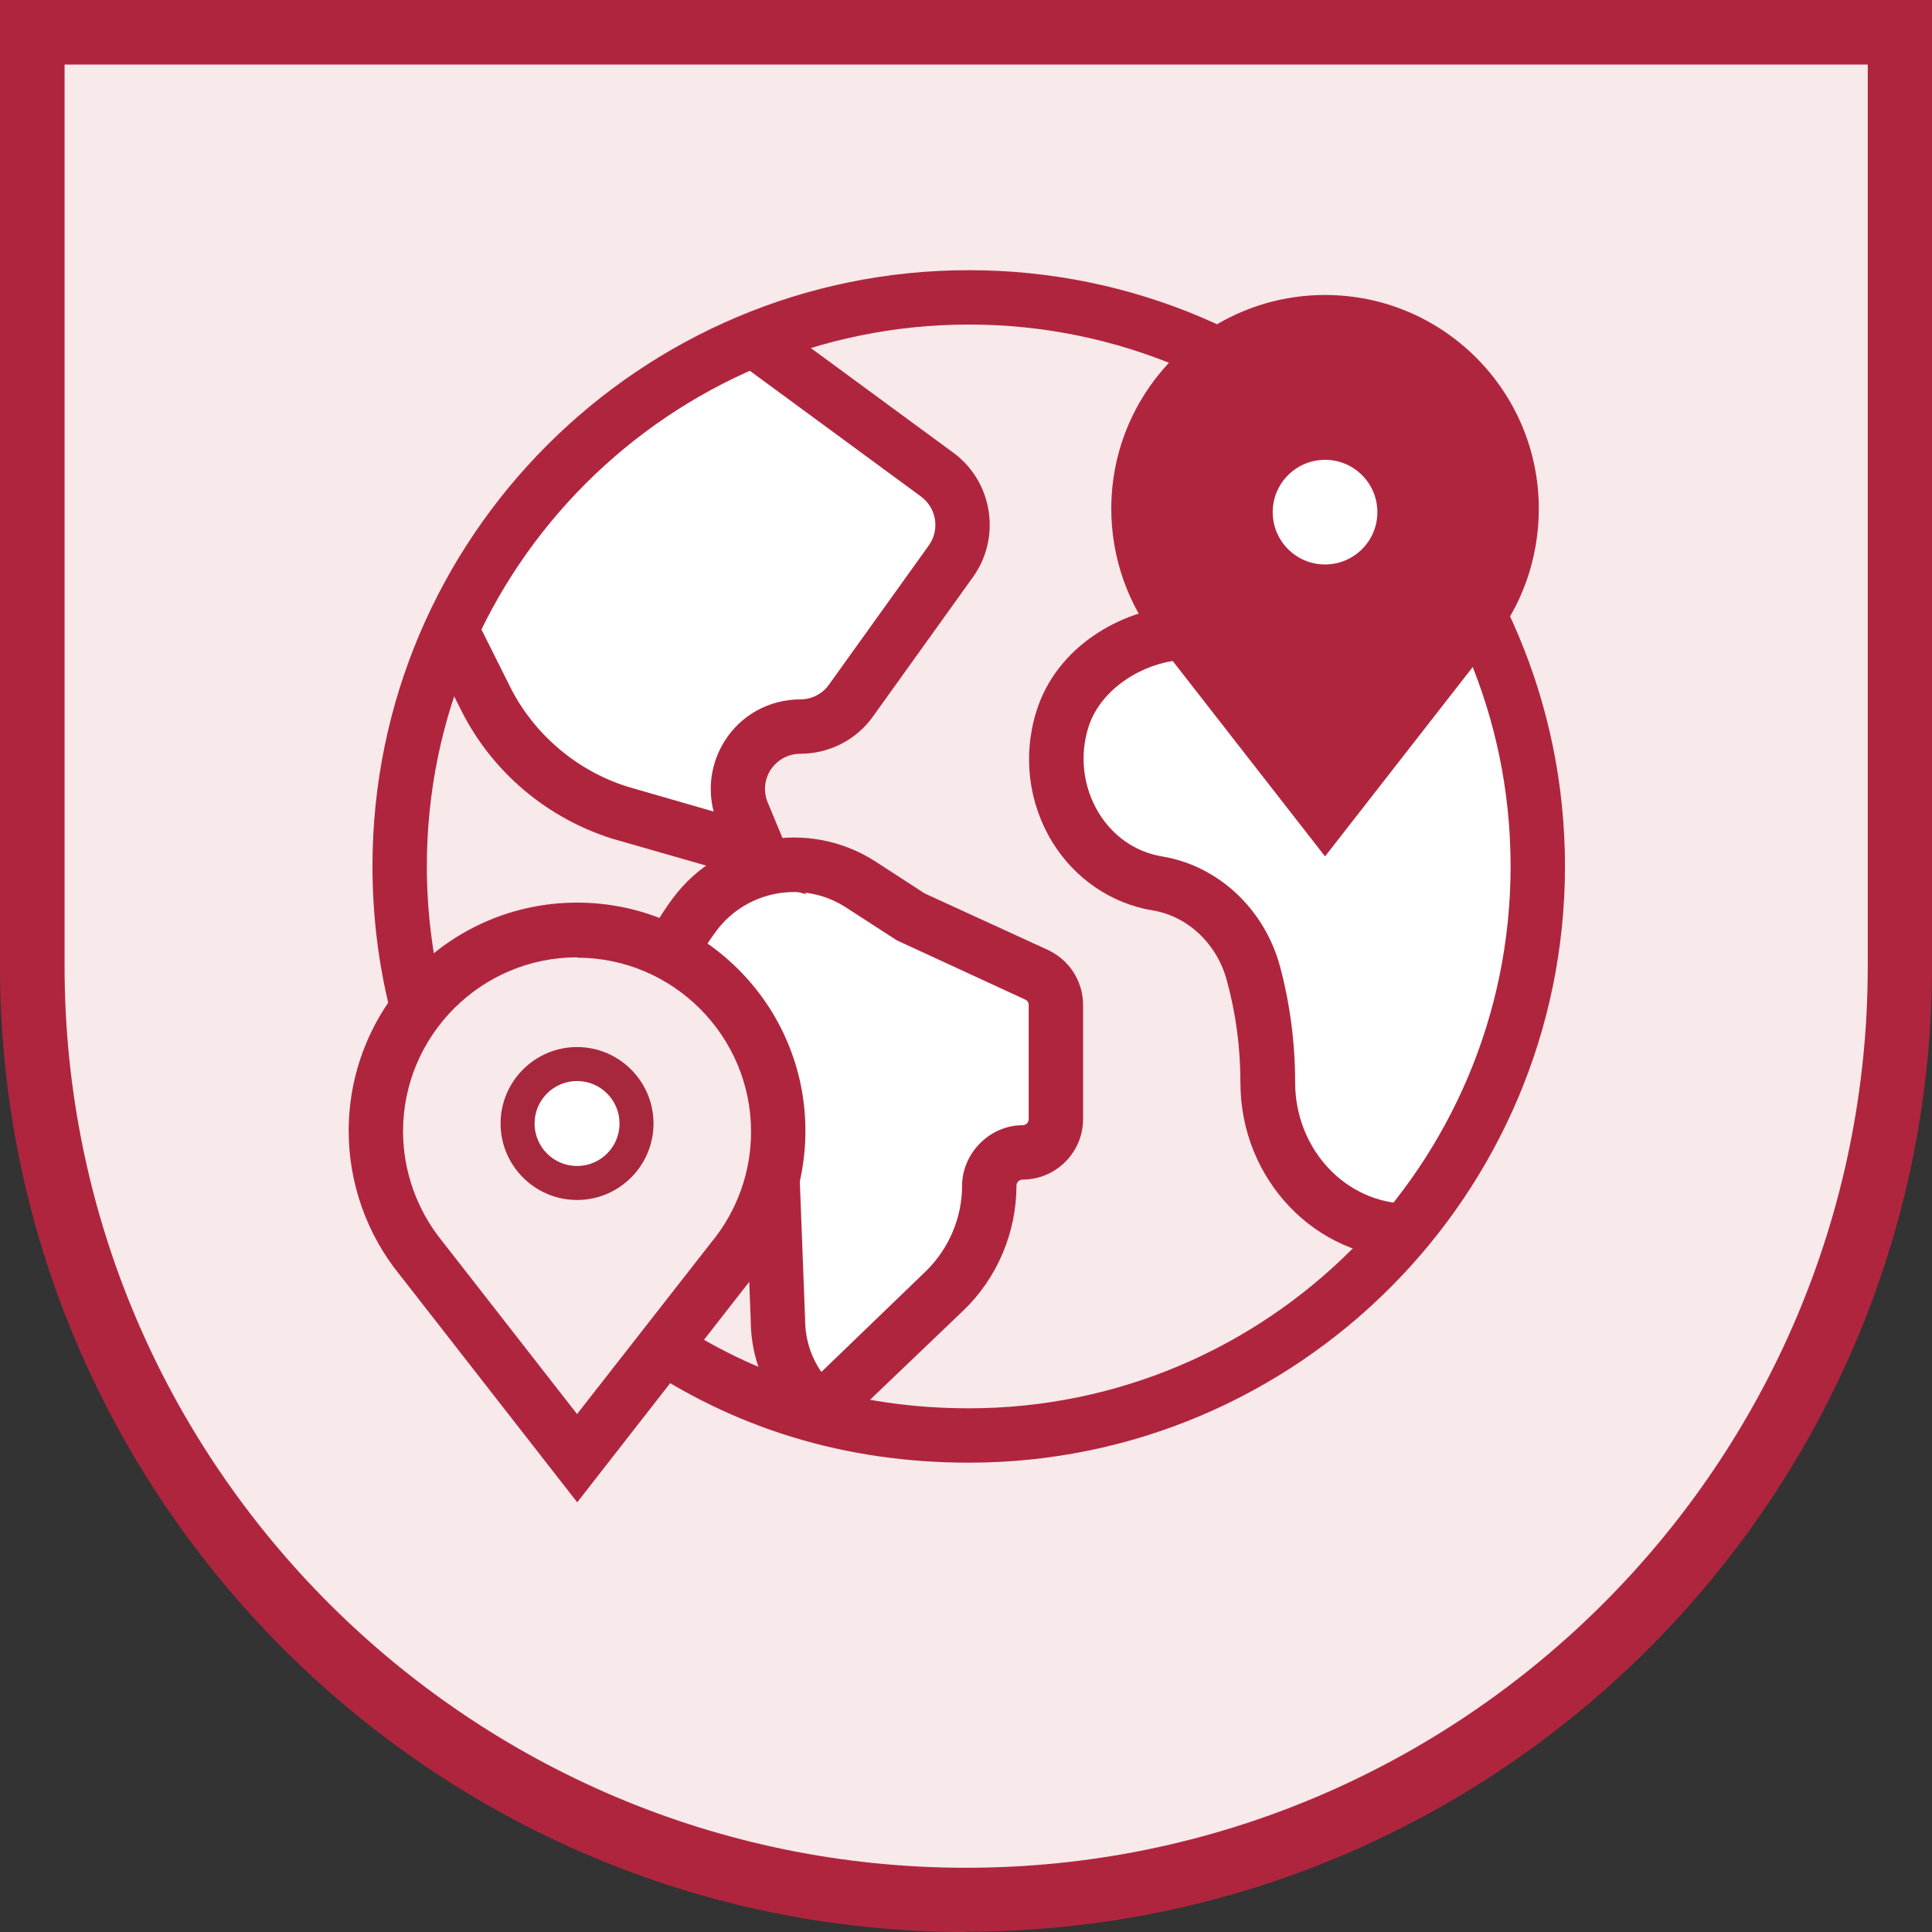 <?xml version="1.0" encoding="UTF-8"?>
<svg id="Capa_2" data-name="Capa 2" xmlns="http://www.w3.org/2000/svg" viewBox="0 0 56.85 56.85">
  <rect x="0" y="0" width="56.85" height="56.85" fill="#333333" stroke="none"/>
  <defs>
    <style>
      .cls-1 {
        fill: #b0253e;
      }

      .cls-2 {
        fill: #fff;
      }

      .cls-3 {
        fill: #a7283d;
      }

      .cls-4 {
        fill: #f8e9eb;
      }
    </style>
  </defs>
  <g id="Capa_1-2" data-name="Capa 1">
    <g id="F.Escudo_turismo" data-name="F.Escudo turismo">
      <g>
        <path class="cls-4" d="m1.07.94v27.48c0,15.17,12.3,27.48,27.47,27.48s27.48-12.3,27.48-27.48V.94H1.07Z"/>
        <path class="cls-1" d="m28.42,56.85C12.75,56.85,0,44.1,0,28.42V0h56.85v28.42c0,15.67-12.75,28.42-28.42,28.42ZM1.9,1.9v26.53c0,14.63,11.9,26.53,26.53,26.53s26.53-11.9,26.53-26.53V1.9H1.9Z"/>
      </g>
      <g>
        <g>
          <rect class="cls-2" x="13.73" y="17.61" width="3.79" height="2.03"/>
          <rect class="cls-2" x="14.24" y="16.13" width="10.77" height="4.66"/>
          <rect class="cls-2" x="16.01" y="14.04" width="12.09" height="2.78"/>
          <rect class="cls-2" x="15.14" y="14.98" width="1.77" height="1.77"/>
          <rect class="cls-2" x="14.74" y="19.68" width="1.77" height="1.77"/>
          <rect class="cls-2" x="15.36" y="20.56" width="1.77" height="1.77"/>
          <rect class="cls-2" x="16.24" y="20.29" width="5.81" height="2.59"/>
          <rect class="cls-2" x="17.12" y="22.62" width="4.67" height="1.08"/>
          <rect class="cls-2" x="19.03" y="23.43" width="2.76" height="1.04"/>
          <rect class="cls-2" x="21.79" y="20.29" width="2.32" height="1.16"/>
          <rect class="cls-2" x="24.43" y="16.11" width="1.21" height="3.87"/>
          <rect class="cls-2" x="24.54" y="16.11" width="2.74" height="1.85"/>
          <rect class="cls-2" x="24.76" y="17.61" width="1.61" height="1.61"/>
          <rect class="cls-2" x="16.9" y="13.02" width="10.38" height="1.6"/>
          <rect class="cls-2" x="21.39" y="10.32" width="1.72" height="3.15"/>
          <rect class="cls-2" x="22.8" y="10.89" width="1.19" height="2.47"/>
          <rect class="cls-2" x="23.69" y="11.68" width="1.07" height="1.79"/>
          <rect class="cls-2" x="24.54" y="12.21" width="1.26" height="1.26"/>
          <rect class="cls-2" x="20.03" y="10.74" width="1.76" height="2.62"/>
          <rect class="cls-2" x="18.83" y="11.55" width="1.58" height="1.58"/>
          <rect class="cls-2" x="17.89" y="12.21" width="1.26" height="1.26"/>
        </g>
        <g>
          <rect class="cls-2" x="22.54" y="28.42" width="8.34" height="5.75"/>
          <rect class="cls-2" x="22.33" y="25.83" width="3.32" height="5.47"/>
          <rect class="cls-2" x="21.49" y="26" width="1.4" height="2.15"/>
          <rect class="cls-2" x="21.49" y="27.62" width="1.4" height="2.15"/>
          <rect class="cls-2" x="20.92" y="26.34" width="1.4" height="2.36"/>
          <rect class="cls-2" x="20.16" y="26.64" width="1.66" height="1.66"/>
          <rect class="cls-2" x="25.11" y="27.05" width="3.89" height="1.96" transform="translate(15.14 -9.06) rotate(26.17)"/>
          <rect class="cls-2" x="22.73" y="33.57" width="6.47" height="2.11"/>
          <rect class="cls-2" x="22.99" y="35.53" width="5.44" height="2.28"/>
          <rect class="cls-2" x="27.98" y="35.13" width=".75" height=".96"/>
          <rect class="cls-2" x="23.2" y="37.62" width="4.36" height=".81"/>
          <rect class="cls-2" x="22.99" y="37.81" width="3.8" height="1.16"/>
          <rect class="cls-2" x="23.27" y="38.86" width="2.92" height=".58"/>
          <rect class="cls-2" x="23.1" y="39.21" width="2.68" height=".74"/>
          <rect class="cls-2" x="23.46" y="39.81" width="1.72" height=".57"/>
          <rect class="cls-2" x="23.68" y="40.28" width="1.11" height=".61"/>
        </g>
        <g>
          <rect class="cls-2" x="32.59" y="19.4" width="3.68" height="2.05"/>
          <rect class="cls-2" x="33.42" y="18.94" width="2.45" height="1.04"/>
          <rect class="cls-2" x="31.94" y="19.98" width="4.76" height="3.97"/>
          <rect class="cls-2" x="31.26" y="20.56" width="2.66" height="3.69"/>
          <rect class="cls-2" x="36.26" y="20.79" width="4.52" height="5.55"/>
          <rect class="cls-2" x="39.67" y="18.8" width="4.12" height="6.29"/>
          <rect class="cls-2" x="43.4" y="19.98" width="1.51" height="8.05"/>
          <rect class="cls-2" x="41.45" y="27.07" width="3.23" height="2.89"/>
          <rect class="cls-2" x="39.54" y="28.7" width="4.86" height="2.06"/>
          <rect class="cls-2" x="40.66" y="30.13" width="3.5" height="1.32"/>
          <rect class="cls-2" x="37.5" y="30.57" width="6.29" height="1.77"/>
          <rect class="cls-2" x="37.5" y="31.05" width="5.9" height="2.42"/>
          <rect class="cls-2" x="37.63" y="31.88" width="5.23" height="2.29"/>
          <rect class="cls-2" x="38.46" y="33.93" width="4.07" height=".88"/>
          <rect class="cls-2" x="39.05" y="34.63" width="2.84" height=".62"/>
          <rect class="cls-2" x="39.67" y="35.04" width="2.22" height=".81"/>
          <rect class="cls-2" x="37.27" y="25.5" width="2.57" height="5.56"/>
          <rect class="cls-2" x="39.33" y="24.35" width="4.48" height="4.6"/>
          <rect class="cls-2" x="36.76" y="25.58" width=".87" height="2.69"/>
          <rect class="cls-2" x="31.96" y="23.68" width="5.23" height="1.28"/>
          <rect class="cls-2" x="32.59" y="24.69" width="5.03" height=".89"/>
          <rect class="cls-2" x="34.58" y="25.34" width="2.44" height=".83"/>
          <rect class="cls-2" x="35.52" y="25.95" width="2.11" height=".7"/>
          <rect class="cls-2" x="36.17" y="26.47" width="1.6" height=".96"/>
        </g>
        <path class="cls-1" d="m28.51,43.04c-3.64,0-6.94-1.01-9.82-3l.91-1.32c2.6,1.8,5.6,2.72,8.91,2.72,8.79,0,15.94-7.15,15.94-15.95s-7.15-15.94-15.94-15.94-15.95,7.15-15.95,15.94c0,1.3.16,2.58.46,3.83l-1.55.38c-.34-1.37-.51-2.79-.51-4.21,0-9.67,7.87-17.54,17.55-17.54s17.54,7.87,17.54,17.54-7.87,17.55-17.54,17.55Z"/>
        <g id="g1153">
          <g id="path1155">
            <path class="cls-1" d="m16.98,44.2l-5.22-6.69c-.96-1.18-1.5-2.69-1.5-4.23,0-3.7,3.01-6.72,6.72-6.72s6.72,3.01,6.72,6.72c0,1.56-.54,3.08-1.53,4.28l-5.18,6.64Zm0-16.03c-2.82,0-5.12,2.3-5.12,5.12,0,1.17.41,2.32,1.15,3.23l3.97,5.09,3.94-5.04c.77-.93,1.18-2.08,1.18-3.27,0-2.82-2.3-5.12-5.12-5.12Z"/>
          </g>
        </g>
        <g id="g1145">
          <g id="path1147">
            <g>
              <path class="cls-1" d="m44.91,14.98c0-3.27-2.65-5.92-5.92-5.92s-5.92,2.65-5.92,5.92c0,1.42.5,2.72,1.33,3.74h0l4.59,5.88,4.56-5.85h0c.86-1.01,1.36-2.34,1.35-3.77Z"/>
              <path class="cls-1" d="m38.99,25.2l-4.88-6.26c-.91-1.11-1.41-2.52-1.41-3.97,0-3.47,2.82-6.29,6.29-6.29s6.29,2.82,6.29,6.29h0c0,1.48-.51,2.91-1.44,4.01l-4.85,6.22Zm0-15.77c-3.06,0-5.54,2.49-5.54,5.54,0,1.27.44,2.51,1.24,3.5l4.3,5.51,4.27-5.47c.83-.98,1.28-2.23,1.27-3.54h0c0-3.06-2.49-5.54-5.54-5.54Z"/>
            </g>
          </g>
        </g>
        <g id="g1157">
          <g id="path1159">
            <path class="cls-1" d="m23.74,26.32l-5.72-1.64c-1.94-.61-3.55-1.98-4.45-3.78l-1.05-2.1,1.43-.71,1.05,2.1c.7,1.41,1.97,2.49,3.47,2.96l2.53.73c-.18-.68-.08-1.43.32-2.07.48-.77,1.32-1.23,2.23-1.23.33,0,.65-.16.84-.43l2.94-4.1c.33-.46.23-1.1-.23-1.44l-5.2-3.82.95-1.29,5.2,3.82c1.16.85,1.42,2.49.58,3.66l-2.94,4.1c-.49.69-1.29,1.1-2.14,1.1-.36,0-.68.18-.88.48-.19.31-.21.67-.06,1l1.11,2.67Z"/>
          </g>
        </g>
        <g id="g1181">
          <g id="path1183">
            <path class="cls-1" d="m24.24,42.49l-.61-.36c-.98-.82-1.54-2.01-1.54-3.29l-.16-4.15,1.6-.06.16,4.18c0,.58.17,1.12.48,1.56l3.07-2.96c.68-.66,1.07-1.58,1.07-2.52s.8-1.78,1.78-1.78c.1,0,.18-.08.18-.18v-3.36c0-.07-.04-.13-.11-.16l-3.77-1.74-1.5-.97c-1.25-.81-2.92-.5-3.81.69-.4.54-.54.85-.58,1.01l-1.54-.42c.12-.45.39-.94.84-1.55,1.39-1.87,4.01-2.34,5.96-1.08l1.45.94,3.62,1.66c.63.29,1.04.92,1.04,1.62v3.36c0,.98-.8,1.78-1.78,1.78-.1,0-.18.08-.18.18,0,1.38-.57,2.72-1.56,3.67l-4.11,3.93Z"/>
          </g>
        </g>
        <g id="g1185">
          <g id="path1187">
            <path class="cls-1" d="m41.45,37.03c-2.73,0-4.95-2.32-4.95-5.17,0-1.02-.13-2.03-.4-3.01-.29-1.08-1.15-1.89-2.18-2.06-1.22-.2-2.3-.94-2.96-2.02-.7-1.15-.87-2.55-.46-3.85.61-1.94,2.53-2.95,4.06-3.08l.13,1.59c-1.01.08-2.29.8-2.66,1.96-.27.85-.16,1.77.3,2.53.43.7,1.09,1.15,1.86,1.28,1.65.27,3.01,1.54,3.47,3.22.3,1.11.45,2.27.45,3.43,0,1.97,1.5,3.57,3.35,3.57v1.6Z"/>
          </g>
        </g>
        <g id="g1141">
          <g id="path1143">
            <g>
              <path class="cls-2" d="m41.28,15.07c0-1.26-1.03-2.29-2.29-2.29s-2.29,1.03-2.29,2.29,1.03,2.29,2.29,2.29,2.29-1.03,2.29-2.29Z"/>
              <path class="cls-1" d="m38.99,18.11c-1.68,0-3.04-1.36-3.04-3.04s1.36-3.04,3.04-3.04,3.04,1.36,3.04,3.04-1.36,3.04-3.04,3.04Zm0-4.58c-.85,0-1.54.69-1.54,1.54s.69,1.54,1.54,1.54,1.54-.69,1.54-1.54-.69-1.54-1.54-1.54Z"/>
            </g>
          </g>
        </g>
        <g>
          <circle class="cls-2" cx="16.98" cy="33.06" r="1.75"/>
          <path class="cls-3" d="m16.98,35.31c-1.24,0-2.25-1.01-2.25-2.25s1.01-2.25,2.25-2.25,2.25,1.01,2.25,2.25-1.01,2.25-2.25,2.25Zm0-3.5c-.69,0-1.25.56-1.25,1.25s.56,1.25,1.25,1.25,1.25-.56,1.25-1.25-.56-1.25-1.25-1.25Z"/>
        </g>
      </g>
    </g>
  </g>
</svg>